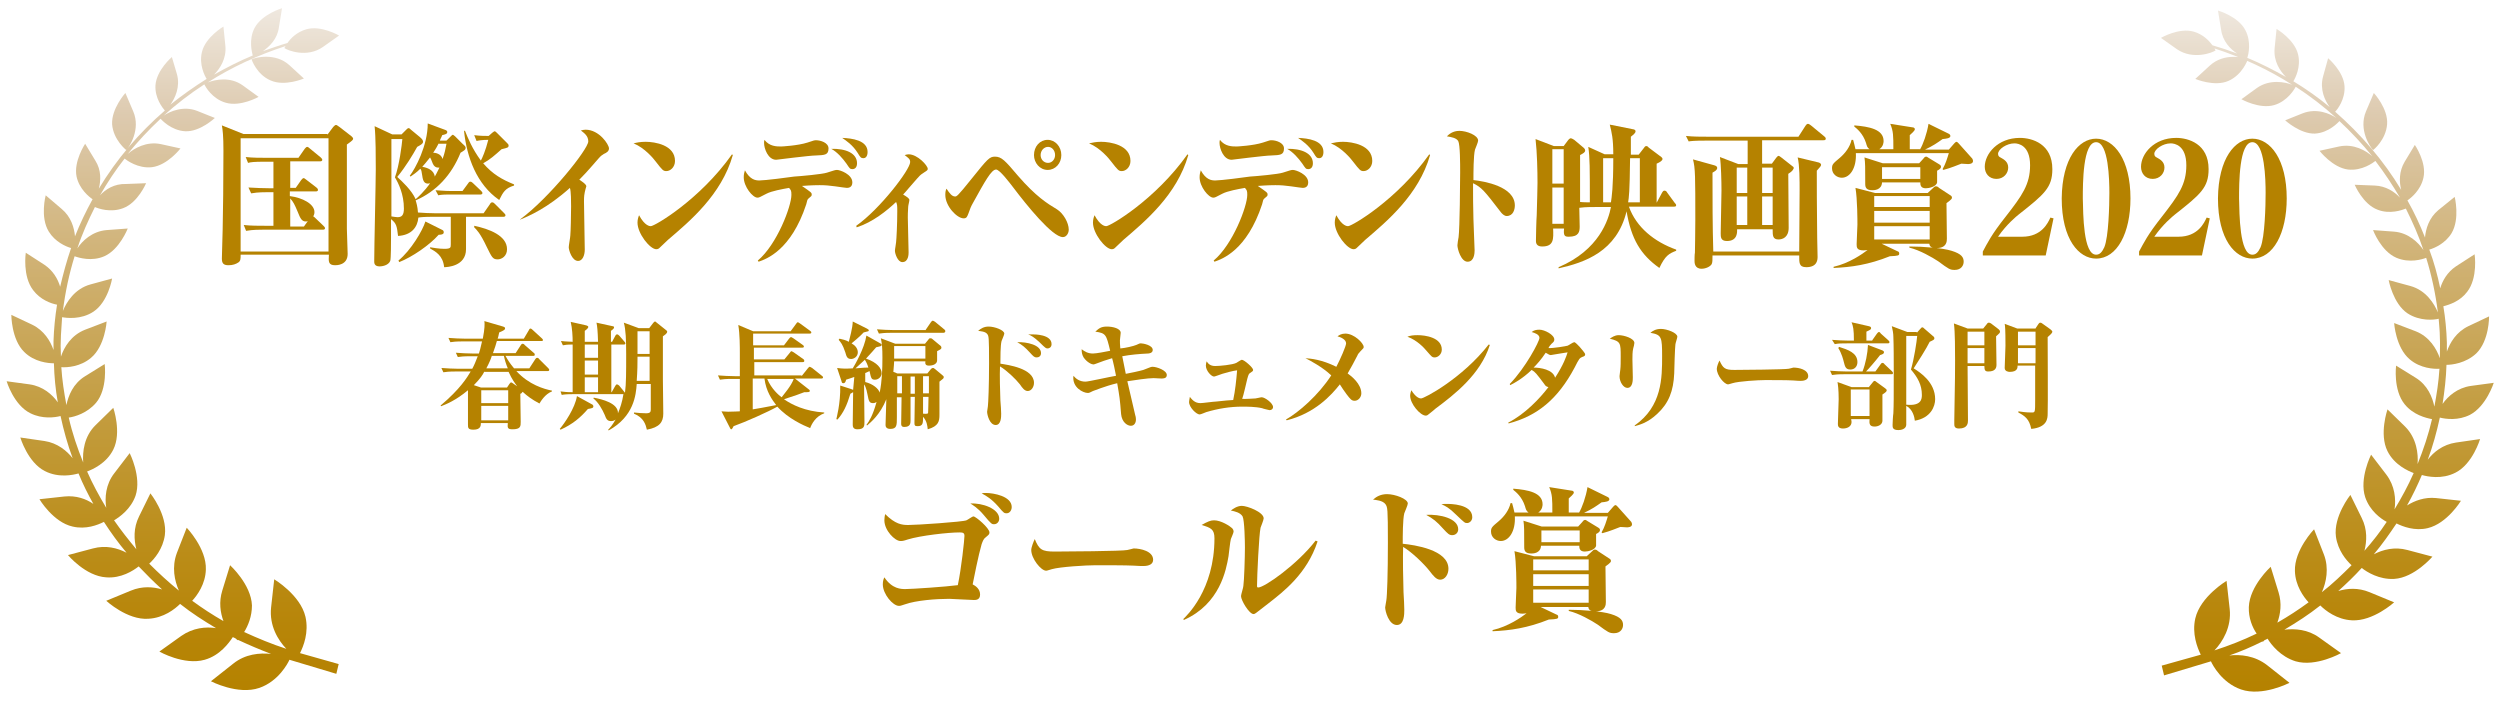 <?xml version="1.0" encoding="utf-8"?>
<!-- Generator: Adobe Illustrator 24.2.0, SVG Export Plug-In . SVG Version: 6.00 Build 0)  -->
<svg version="1.1" id="レイヤー_1" xmlns="http://www.w3.org/2000/svg" xmlns:xlink="http://www.w3.org/1999/xlink" x="0px"
	 y="0px" viewBox="0 0 640 180" style="enable-background:new 0 0 640 180;" xml:space="preserve">
<style type="text/css">
	.st0{fill:url(#SVGID_1_);}
	.st1{fill:url(#SVGID_2_);}
	.st2{fill:#B58200;}
</style>
<g>
	<linearGradient id="SVGID_1_" gradientUnits="userSpaceOnUse" x1="44.199" y1="2.276" x2="44.199" y2="177">
		<stop  offset="0" style="stop-color:#EFE8DF"/>
		<stop  offset="0.156" style="stop-color:#DDCAAF"/>
		<stop  offset="0.366" style="stop-color:#D0B275"/>
		<stop  offset="0.575" style="stop-color:#C49E43"/>
		<stop  offset="0.758" style="stop-color:#BC8F1E"/>
		<stop  offset="0.906" style="stop-color:#B78508"/>
		<stop  offset="1" style="stop-color:#B58200"/>
	</linearGradient>
	<path class="st0" d="M64.4,15.2c0,0,1.3,3.9,4.9,5.4c3.6,1.6,8.5-0.5,8.5-0.5s0,0-3.7-3.4C70.5,13.4,65.3,14.7,64.4,15.2z
		 M32.3,38.4c0.8-0.7,3.8-5.3,1.8-9.9c-2-4.7-2-4.7-2-4.7s-3.6,4-3.4,8C29,35.8,32.3,38.4,32.3,38.4z M76.8,167.2
		c0.9-1.8,2.3-5.3,1.4-9.3c-1.3-5.6-8-9.6-8-9.6s0,0-0.8,7.2c-0.5,4.7,1.8,8.4,3.9,10.6c-3.7-1.2-7.3-2.7-10.8-4.3c1-1.6,2-4,2-6.8
		c-0.2-5.4-5.6-10.3-5.6-10.3s0,0-2,6.5c-0.9,2.9-0.5,5.6,0.3,7.8c-2.8-1.6-5.4-3.3-8-5.2c1.3-1.4,3.4-4.3,3.5-8
		c0.2-5.4-4.9-10.7-4.9-10.7s0,0-2.5,6.4c-1.4,3.7-0.6,7.2,0.5,9.7c-2.7-2.2-5.2-4.5-7.6-6.9c1.4-1.3,3.5-3.8,4-7.3
		c0.7-5.2-3.7-10.7-3.7-10.7s0,0-2.9,5.9c-1.5,3-1.3,6-0.7,8.4c-2-2.4-3.9-4.8-5.7-7.4c1.5-0.9,4.3-2.9,5.5-6.3
		c1.6-4.8-1.5-10.9-1.5-10.9s0,0-3.9,5.1c-2.3,2.9-2.5,6.4-2.1,8.9c-1.8-3-3.5-6.1-4.9-9.3c1.3-0.5,4.9-2,6.7-5.6
		c2.2-4.4,0-10.7,0-10.7s0,0-4.5,4.4c-3,2.9-3.4,6.9-3.2,9.6c-1.5-3.7-2.8-7.5-3.7-11.5c1.5-0.2,4.7-1.1,7-3.8
		c3-3.6,2.2-9.9,2.2-9.9s0,0-5,3.1c-3.1,1.9-4.3,5-4.8,7.4c-0.6-3.2-1.1-6.4-1.3-9.7c1.5,0.1,4.9-0.1,7.6-2.4c3.6-3,4-9.3,4-9.3
		s0,0-5.5,2.1c-3.6,1.4-5.4,4.5-6.2,6.9c-0.1-1.8-0.1-3.7,0-5.5c0.1-1.6,0.2-3.1,0.3-4.6c1.1,0.2,4.8,0.7,8-1.4
		c3.8-2.5,4.8-8.5,4.8-8.5s0,0-5.5,1.5c-4.1,1.1-6.2,4.6-7.1,6.8c0.6-4.8,1.6-9.5,3-14c1.1,0.4,4.4,1.4,7.6,0c3.9-1.7,6-7.1,6-7.1
		s0,0-5.4,0.4c-3.7,0.3-6.3,2.8-7.5,4.7c1.2-3.7,2.8-7.2,4.5-10.6c0.9,0.4,4,1.5,7.2,0.3c3.8-1.4,5.9-6.4,5.9-6.4s0,0-5.1,0.2
		C29.2,47,27,48.5,25.6,50c1.9-3.3,4-6.5,6.3-9.4c0.5,0.4,3.4,2.6,7,2.2c4-0.5,7.3-4.8,7.3-4.8s0,0-5-1.1c-3.7-0.8-6.9,1.1-8.5,2.5
		c2.6-3.2,5.4-6.2,8.4-9c0.3,0.3,2.7,3,6.3,3.2c3.8,0.2,7.6-3.4,7.6-3.4s0,0-4.5-1.8c-3.5-1.4-7,0.1-8.6,1.2c3.2-2.9,6.7-5.6,10.4-8
		c0.3,0.6,2,3.7,5.5,4.7c3.8,1.1,8.4-1.5,8.4-1.5s0,0-4-2.9c-3.3-2.4-7.2-1.5-9-0.8c6.1-3.9,12.8-7,19.9-9.3
		c-0.2,0.3-0.3,0.5-0.3,0.5c0.8,0.6,5.8,2.6,9.9-0.3c4.1-2.9,4.1-2.9,4.1-2.9s-4.6-2.7-8.4-1.6c-2.4,0.7-4,2.3-4.8,3.5
		c-2.1,0.6-4.3,1.4-6.3,2.1c1.7-1.2,3.7-3.1,4.1-6.1c0.8-4.9,0.8-4.9,0.8-4.9s-5.1,1.5-7,5c-1.6,3-0.7,6.3-0.5,7.1
		c-3.4,1.4-6.7,3.1-9.9,4.9c1.5-1.5,3.2-4.1,2.9-7.3c-0.5-5-0.5-5-0.5-5s-4.6,2.7-5.5,6.5c-0.8,3.2,0.7,6.1,1.2,6.9
		c-3.2,2-6.3,4.2-9.3,6.6c1.2-1.6,2.6-4.6,1.7-7.8C44,14.6,44,14.6,44,14.6s-3.9,3.3-4.2,7.2c-0.2,3.3,1.8,5.8,2.4,6.5
		c-6.6,5.7-12.4,12.5-16.9,20c0.5-2,0.7-4.7-0.9-7.2c-2.6-4.3-2.6-4.3-2.6-4.3s-3,4.5-2.2,8.4c0.7,3.2,3.2,5.2,4.1,5.8
		c-1.7,3.1-3.2,6.2-4.5,9.5c-0.2-2.2-1-5-3.4-7C11.7,50,11.7,50,11.7,50s-1.5,5.6,0.8,9.3c1.6,2.6,4.3,3.8,5.7,4.2
		c-1.1,3.2-2,6.5-2.8,9.9c-0.6-2-1.8-4.1-4-5.6c-4.8-3.1-4.8-3.1-4.8-3.1s-0.9,6,1.9,9.6c1.8,2.4,4.5,3.4,6.1,3.7
		c-0.5,3.1-0.8,6.2-0.9,9.3c0,0.8,0,1.5,0,2.3c-0.8-2.3-2.4-5-5.5-6.5c-5.3-2.5-5.3-2.5-5.3-2.5s0,6.3,3.3,9.5
		c2.6,2.6,6.2,2.9,7.6,2.9c0.1,3.4,0.4,6.7,1,10c-1.4-2-3.8-4.1-7.2-4.6c-5.9-0.8-5.9-0.8-5.9-0.8s1.8,6.1,6.1,8.2
		c3,1.5,6.2,1.1,7.7,0.7c0.8,3.7,1.8,7.3,3.1,10.8c-1.5-1.9-3.9-3.9-7.2-4.4c-6.2-0.9-6.2-0.9-6.2-0.9s1.9,6.4,6.3,8.6
		c3.5,1.8,7.2,1,8.6,0.6c1.1,2.7,2.4,5.3,3.8,7.8c-1.9-1.3-4.4-2.2-7.4-1.9c-6.4,0.7-6.4,0.7-6.4,0.7s3.5,5.9,8.5,7
		c3.4,0.8,6.4-0.4,8-1.2c1.8,2.8,3.7,5.4,5.8,7.9c-2.3-1.2-5.3-2-8.6-1.1c-6.4,1.7-6.4,1.7-6.4,1.7s4.5,5.4,9.8,5.7
		c3.8,0.3,6.9-1.7,8.3-2.8c1.9,2,3.9,4,6,5.9c-2.3-0.7-5.1-0.9-8,0.3c-6.3,2.6-6.3,2.6-6.3,2.6s5.4,5,10.8,4.6
		c3.9-0.2,6.8-2.5,8.1-3.8c2.9,2.3,6,4.3,9.2,6.2c-2.6-0.4-5.9-0.1-8.9,2c-5.6,4-5.6,4-5.6,4s6.3,3.6,11.6,2.1
		c3.9-1.1,6.2-4.3,7.2-5.8c0.3,0.1,0.6,0.3,0.8,0.4c0.2,0.2,0.3,0.3,0.4,0.4c0,0,0,0,0.1-0.1c2.8,1.3,5.6,2.5,8.5,3.6
		c-2.9-0.3-6.6,0-9.7,2.5c-5.7,4.5-5.7,4.5-5.7,4.5s6.9,3.6,12.4,1.7c4.9-1.7,7.3-6.3,7.7-7.2c3.4,1,12,3.6,12,3.6l0.6-2.5"/>
	<linearGradient id="SVGID_2_" gradientUnits="userSpaceOnUse" x1="595.638" y1="2.276" x2="595.638" y2="177">
		<stop  offset="0" style="stop-color:#EFE8DF"/>
		<stop  offset="0.156" style="stop-color:#DDCAAF"/>
		<stop  offset="0.366" style="stop-color:#D0B275"/>
		<stop  offset="0.575" style="stop-color:#C49E43"/>
		<stop  offset="0.758" style="stop-color:#BC8F1E"/>
		<stop  offset="0.906" style="stop-color:#B78508"/>
		<stop  offset="1" style="stop-color:#B58200"/>
	</linearGradient>
	<path class="st1" d="M565.7,16.8c-3.7,3.4-3.7,3.4-3.7,3.4s4.9,2.1,8.5,0.5c3.6-1.6,4.9-5.4,4.9-5.4
		C574.6,14.7,569.4,13.4,565.7,16.8z M611.1,31.8c0.3-4-3.4-8-3.4-8s0,0-2,4.7c-2,4.7,1.1,9.2,1.8,9.9
		C607.6,38.4,610.8,35.8,611.1,31.8z M553.4,170.4l0.6,2.5c0,0,8.6-2.6,12-3.6c0.4,0.9,2.8,5.5,7.7,7.2c5.5,1.9,12.4-1.7,12.4-1.7
		s0,0-5.7-4.5c-3.2-2.5-6.9-2.8-9.7-2.5c2.9-1,5.7-2.2,8.5-3.6c0.1,0.1,0.1,0.1,0.1,0.1c0.1-0.1,0.2-0.2,0.4-0.4
		c0.3-0.1,0.6-0.3,0.8-0.4c0.9,1.5,3.3,4.6,7.2,5.8c5.2,1.5,11.6-2.1,11.6-2.1s0,0-5.6-4c-2.9-2.1-6.2-2.3-8.9-2
		c3.2-1.9,6.3-3.9,9.2-6.2c1.3,1.3,4.2,3.6,8.1,3.8c5.4,0.3,10.8-4.6,10.8-4.6s0,0-6.3-2.6c-2.9-1.2-5.7-1-8-0.3
		c2.1-1.9,4.1-3.8,6-5.9c1.4,1.1,4.5,3,8.3,2.8c5.2-0.3,9.8-5.7,9.8-5.7s0,0-6.4-1.7c-3.3-0.9-6.3-0.1-8.6,1.1
		c2.1-2.5,4-5.2,5.8-7.9c1.6,0.8,4.7,2,8,1.2c5-1.2,8.5-7,8.5-7s0,0-6.4-0.7c-2.9-0.3-5.5,0.7-7.4,1.9c1.4-2.5,2.7-5.2,3.8-7.8
		c1.4,0.4,5.1,1.2,8.6-0.6c4.4-2.2,6.3-8.6,6.3-8.6s0,0-6.2,0.9c-3.3,0.5-5.7,2.4-7.2,4.4c1.3-3.5,2.3-7.1,3.1-10.8
		c1.6,0.4,4.7,0.8,7.7-0.7c4.2-2.2,6.1-8.2,6.1-8.2s0,0-5.9,0.8c-3.4,0.5-5.8,2.6-7.2,4.6c0.5-3.3,0.9-6.6,1-10
		c1.4,0,4.9-0.4,7.6-2.9c3.4-3.3,3.3-9.5,3.3-9.5s0,0-5.3,2.5c-3.1,1.5-4.7,4.2-5.5,6.5c0-0.8,0-1.5,0-2.3c-0.1-3.2-0.4-6.3-0.9-9.3
		c1.6-0.4,4.3-1.3,6.1-3.7c2.8-3.6,1.9-9.6,1.9-9.6s0,0-4.8,3.1c-2.2,1.5-3.4,3.6-4,5.6c-0.7-3.4-1.6-6.7-2.8-9.9
		c1.4-0.4,4.1-1.6,5.7-4.2c2.2-3.7,0.8-9.3,0.8-9.3s0,0-4.2,3.4c-2.4,2-3.2,4.8-3.4,7c-1.3-3.3-2.8-6.5-4.5-9.5
		c0.9-0.6,3.4-2.6,4.1-5.8c0.9-3.9-2.2-8.4-2.2-8.4s0,0-2.6,4.3c-1.5,2.5-1.4,5.2-0.9,7.2c-4.5-7.5-10.3-14.2-16.9-20
		c0.6-0.6,2.6-3.2,2.4-6.5c-0.2-3.8-4.2-7.2-4.2-7.2s0,0-1.3,4.7c-0.9,3.3,0.5,6.2,1.7,7.8c-2.9-2.4-6-4.6-9.3-6.6
		c0.5-0.8,2-3.7,1.2-6.9c-0.9-3.8-5.5-6.5-5.5-6.5s0,0-0.5,5c-0.3,3.3,1.4,5.8,2.9,7.3c-3.2-1.8-6.5-3.5-9.9-4.9
		c0.3-0.8,1.1-4.1-0.5-7.1c-1.8-3.5-7-5-7-5s0,0,0.8,4.9c0.4,3,2.4,5,4.1,6.1c-2.1-0.8-4.2-1.5-6.3-2.1c-0.9-1.2-2.4-2.8-4.8-3.5
		c-3.8-1.1-8.4,1.6-8.4,1.6s0,0,4.1,2.9c4.1,2.8,9.1,0.9,9.9,0.3c0,0-0.1-0.2-0.3-0.5c7.1,2.3,13.8,5.4,19.9,9.3
		c-1.8-0.7-5.7-1.5-9,0.8c-4,2.9-4,2.9-4,2.9s4.6,2.6,8.4,1.5c3.4-1,5.2-4.1,5.5-4.7c3.7,2.4,7.2,5.1,10.4,8c-1.6-1.1-5-2.6-8.6-1.2
		c-4.5,1.8-4.5,1.8-4.5,1.8s3.8,3.5,7.6,3.4c3.6-0.2,6-2.9,6.3-3.2c3,2.8,5.8,5.8,8.4,9c-1.6-1.4-4.7-3.3-8.5-2.5
		c-5,1.1-5,1.1-5,1.1s3.3,4.3,7.3,4.8c3.6,0.4,6.5-1.8,7-2.2c2.3,3,4.4,6.2,6.3,9.4c-1.4-1.5-3.6-3-6.5-3.1
		c-5.1-0.2-5.1-0.2-5.1-0.2s2.1,5,5.9,6.4c3.1,1.2,6.2,0.1,7.2-0.3c1.7,3.4,3.3,7,4.5,10.6c-1.3-1.9-3.8-4.4-7.5-4.7
		c-5.4-0.4-5.4-0.4-5.4-0.4s2,5.4,6,7.1c3.3,1.4,6.6,0.4,7.6,0c1.4,4.5,2.4,9.2,3,14c-0.9-2.2-3-5.7-7.1-6.8
		c-5.5-1.5-5.5-1.5-5.5-1.5s1.1,6,4.8,8.5c3.2,2.1,6.9,1.7,8,1.4c0.1,1.5,0.3,3.1,0.3,4.6c0.1,1.9,0,3.7,0,5.5
		c-0.8-2.3-2.6-5.5-6.2-6.9c-5.5-2.1-5.5-2.1-5.5-2.1s0.4,6.3,4,9.3c2.7,2.3,6.2,2.5,7.6,2.4c-0.2,3.3-0.7,6.5-1.3,9.7
		c-0.5-2.4-1.7-5.5-4.8-7.4c-5-3.1-5-3.1-5-3.1s-0.8,6.2,2.2,9.9c2.2,2.7,5.4,3.5,7,3.8c-0.9,3.9-2.2,7.8-3.7,11.5
		c0.2-2.6-0.2-6.6-3.2-9.6c-4.5-4.4-4.5-4.4-4.5-4.4s-2.2,6.3,0,10.7c1.8,3.6,5.4,5.1,6.7,5.6c-1.4,3.2-3.1,6.3-4.9,9.3
		c0.4-2.6,0.1-6-2.1-8.9c-3.9-5.1-3.9-5.1-3.9-5.1s-3.1,6.1-1.5,10.9c1.2,3.5,4,5.5,5.5,6.3c-1.7,2.6-3.6,5-5.7,7.4
		c0.6-2.4,0.8-5.4-0.7-8.4c-2.9-5.9-2.9-5.9-2.9-5.9s-4.4,5.5-3.7,10.7c0.5,3.5,2.6,6,4,7.3c-2.4,2.4-4.9,4.8-7.6,6.9
		c1.1-2.5,1.9-6.1,0.5-9.7c-2.5-6.4-2.5-6.4-2.5-6.4s-5.1,5.3-4.9,10.7c0.1,3.7,2.2,6.6,3.5,8c-2.6,1.9-5.2,3.6-8,5.2
		c0.8-2.2,1.2-4.9,0.3-7.8c-2-6.5-2-6.5-2-6.5s-5.4,4.9-5.6,10.3c-0.1,2.8,0.9,5.2,2,6.8c-3.5,1.7-7.1,3.1-10.8,4.3
		c2.1-2.2,4.4-6,3.9-10.6c-0.8-7.2-0.8-7.2-0.8-7.2s-6.7,4-8,9.6c-0.9,3.9,0.5,7.5,1.4,9.3"/>
</g>
<g>
	<g>
		<path class="st2" d="M83.8,34.5l1.5-2c0.4-0.4,0.5-0.5,0.7-0.5c0.2,0,0.2,0,0.9,0.5l3.1,2.4c0.2,0.2,0.4,0.4,0.4,0.6
			c0,0.3-0.2,0.5-1.6,1.5c0,17.6,0,18.4,0,21.6c0,1,0.2,5.5,0.2,6.4c0,2.9-2.8,2.9-3.2,2.9c-1.8,0-1.7-1-1.6-2.7H61.6
			c0,1.1,0,1.6-0.6,2c-0.6,0.4-1.4,0.7-2.5,0.7c-1.3,0-1.7-0.5-1.7-1.7c0-1.2,0.2-6.3,0.2-7.4c0.1-5.9,0.2-11.2,0.2-20.2
			c0-3.9-0.2-5.4-0.4-6.5l5.5,2.2H83.8z M61.6,35.4v29h22.5v-29H61.6z M70,58v-8.8h-1.4c-2.8,0-3.6,0.2-4.3,0.3L63.6,48
			c1.8,0.1,3.8,0.2,5.7,0.2H70v-6.8h-2.2c-2.8,0-3.6,0.1-4.3,0.3l-0.6-1.5c1.8,0.2,3.8,0.2,5.7,0.2h7.8l1.6-2.3
			c0.1-0.1,0.4-0.5,0.6-0.5c0.2,0,0.4,0.1,0.7,0.4l2.8,2.3c0.2,0.2,0.4,0.4,0.4,0.6c0,0.4-0.4,0.4-0.6,0.4h-7.6v6.8h1.4l1.4-2
			c0.2-0.2,0.4-0.5,0.6-0.5c0.2,0,0.3,0.1,0.7,0.4l2.6,2c0.1,0.1,0.4,0.3,0.4,0.6c0,0.4-0.4,0.4-0.6,0.4h-6.6v1.2
			c3.2,0.4,6.3,2,6.3,4.1c0,0.6-0.2,0.8-0.3,1.1c0.2,0.1,0.3,0.2,0.4,0.3l2.2,2.1c0.2,0.2,0.4,0.4,0.4,0.6c0,0.4-0.4,0.4-0.6,0.4
			H67.3c-2.8,0-3.6,0.2-4.3,0.3l-0.6-1.5c1.8,0.2,3.8,0.2,5.7,0.2H70z M77.8,58l1-1.4c-0.2,0.1-0.4,0.1-0.5,0.1
			c-1,0-1.4-0.7-2.1-2.5c-0.8-1.9-1.1-2.5-1.9-3.4V58H77.8z"/>
		<path class="st2" d="M107.5,35.1c0.7,0.6,0.8,0.9,0.8,1.2c0,0.5-0.6,0.8-1.5,1.3c-1.1,2-2.9,5-5.1,7.7c1.2,1.1,3.7,3.4,4.7,5.7
			c2.2-1.9,3.6-3.9,3.7-4.1c-0.1,0-0.3,0.1-0.5,0.1c-0.8,0-1.3-0.4-1.5-2c-0.2-1.3-0.2-1.4-0.5-1.8c-1,1-1.8,1.5-2.5,2l-0.2-0.2
			c1.4-1.8,4.6-7.7,4.6-13.4l4.6,1.7c0.2,0.1,0.4,0.2,0.4,0.5c0,0.5-0.5,0.6-1.3,0.8c-0.2,0.6-0.4,0.8-0.6,1.4h1.7l1.1-1.1
			c0.3-0.3,0.4-0.4,0.5-0.4c0.2,0,0.4,0.3,0.6,0.4l1.9,1.9c0.8,0.7,0.8,0.8,0.8,1.1c0,0.4-0.3,0.6-1.3,1.2
			c-2.3,5.7-6.2,9.9-11.5,12.2c0.2,0.6,0.5,1.6,0.6,3.1c1.4,0.1,3.1,0.2,4.6,0.2h12.2l1.6-2.3c0.2-0.4,0.4-0.5,0.6-0.5
			c0.3,0,0.5,0.2,0.7,0.4l2.3,2.3c0.2,0.2,0.4,0.4,0.4,0.6c0,0.4-0.4,0.4-0.6,0.4h-9.5c0,1.2,0,7,0,8.3c0,4.4-4.9,4.6-5.6,4.6
			c-0.3-3-2.2-4-3.6-4.8v-0.3c0.6,0.1,2.3,0.4,3.6,0.4c1.7,0,1.7-0.3,1.7-1.2v-7H111c-2.5,0-3.3,0.1-3.9,0.2
			c-0.2,2.4-1.7,4.5-5.2,4.7c-0.3-2.5-0.4-3.2-1.8-4.3v4.8c0,0.9,0,5.4-0.2,5.9c-0.5,1.2-2.2,1.4-2.7,1.4c-1.4,0-1.4-0.9-1.4-1.3
			c0-3.7,0.4-20.2,0.4-23.6c0-2.9,0-8.2-0.3-11l4.5,2.1h2.4l1.2-1.2c0.2-0.2,0.4-0.4,0.6-0.4c0.2,0,0.4,0.2,0.6,0.4L107.5,35.1z
			 M100.2,35.5v19.9c0.5,0.1,1.4,0.2,1.6,0.2c1.1,0,1.6-0.6,1.6-2.2c0-3.7-1.4-6.5-2.3-8c1.1-2.9,1.8-8.5,1.9-9.8H100.2z M102,66.7
			c3.2-2.6,6.2-7.7,6.9-10l4.4,2.2c0.2,0.1,0.3,0.3,0.3,0.6c0,0.6-1,0.6-1.3,0.6c-2.4,2.7-6.8,5.7-10.1,7L102,66.7z M111.3,45.2
			c0,0,0.6-1,1.2-2.3c-0.1,0-0.2,0-0.4,0c-0.5,0-1-0.3-1.3-1c-0.4-1.1-0.5-1.2-0.7-1.6c-1,1.3-1.5,1.8-2,2.4
			C109.3,42.9,111.1,43.5,111.3,45.2z M112.2,36.9c-0.6,1.2-1,1.7-1.3,2.2c0.5,0,2,0.2,2.4,1.6c0.6-1.7,0.7-2.4,1-3.9H112.2z
			 M118.4,48.9l1.4-1.9c0.3-0.5,0.5-0.5,0.6-0.5c0.3,0,0.6,0.3,0.7,0.4l2,1.9c0.2,0.2,0.4,0.4,0.4,0.6c0,0.4-0.4,0.4-0.6,0.4h-8.1
			c-1.5,0-2.2,0.1-2.6,0.2l-0.7-1.3c0.5,0,2.2,0.2,4,0.2H118.4z M121.4,34.6c1.5,0.2,2.9,0.2,3.7,0.2l0.9-0.8
			c0.3-0.2,0.5-0.4,0.6-0.4c0.2,0,0.4,0.2,0.6,0.4l2.6,2.6c0.2,0.2,0.4,0.4,0.4,0.6c0,0.6-0.2,0.6-1.8,1c-1.8,1.6-2.9,2.6-4.7,3.6
			c2.4,2.8,4.9,4.2,7.9,5.4v0.3c-2.3,0.7-2.8,1.7-3.8,3.7c-5.8-4-8.3-11-9-17.6l0.2-0.2c0.8,2,1.9,4.7,4.1,7.7
			c0.3-0.5,1.2-2.5,1.9-5.3c-1.6,0-2.7,0.2-3,0.3L121.4,34.6z M121.4,57.8c3.8,0.8,8.4,2.5,8.4,6c0,1.8-1.4,2.6-2.4,2.6
			c-1.3,0-1.5-0.6-2.8-3.2c-1.7-3.6-2.6-4.4-3.2-5L121.4,57.8z"/>
		<path class="st2" d="M133.1,56.2c7.4-5.4,17.5-18,17.5-20c0-1.4-1-2.1-1.9-2.8c0.4-0.1,0.8-0.2,1.2-0.2c3.5,0,6,3.8,6,4.8
			c0,0.7-0.6,1.1-1.3,1.4c-0.5,0.3-0.8,0.5-1.4,1.2c-3.2,3.7-4,4.5-4.9,5.4c0.9,0.6,1.8,1.2,1.8,1.7c0,0-0.4,1.3-0.4,1.5
			c-0.1,0.4-0.2,1.1-0.2,2.3c0,2,0.2,10.6,0.2,12.4c0,1.5-0.6,2.9-1.7,2.9c-1.6,0-2.4-2.8-2.4-3.5c0-0.5,0.4-2.6,0.4-3
			c0.1-0.9,0.2-5.4,0.2-7.5c0-1.1,0-3.8-0.3-4.7c-5.8,5.2-10.5,7.2-12.7,8.1L133.1,56.2z"/>
		<path class="st2" d="M165.3,36.3c2.3,0,7.5,0.8,7.5,4.9c0,1.6-1.2,2.6-2.2,2.6c-0.8,0-1-0.2-2.7-2.4c-0.6-0.8-2.8-3.5-5.7-4.7
			C163,36.5,163.9,36.3,165.3,36.3z M187.6,39.7c-2.9,10.2-11.1,17-16.6,21.7c-0.4,0.4-1.5,1.4-2,1.9c-0.3,0.3-0.5,0.5-1,0.5
			c-1.6,0-4.8-4-4.8-6.8c0-0.8,0.2-1.4,0.4-1.9c1.5,2.8,2.8,2.8,3,2.8c1,0,12.6-6.8,20.8-18.4L187.6,39.7z"/>
		<path class="st2" d="M194,66.7c4.9-4.1,8.6-13.9,8.6-16.8c0-1.1-0.1-1.2-0.6-1.8c-1.7,0.3-4.5,0.8-5.8,1.5c-1.7,0.9-1.9,1-2.3,1
			c-1.2,0-3.5-2.8-3.5-5.2c0-0.7,0.1-1.2,0.3-1.8c1.3,2.4,2.7,2.6,3.7,2.6c1.4,0,7.6-0.8,8.9-1c1.7-0.1,7.2-0.6,8.4-1
			c1.9-0.6,2.1-0.7,2.6-0.7c0.7,0,3.9,1.1,3.9,3.2c0,1.3-1,1.4-1.4,1.4c-0.2,0-1.6-0.2-3-0.4c-1.4-0.2-2.6-0.3-4-0.3
			c-0.4,0-2,0-4.5,0.2c2.3,1.6,2.5,1.7,2.5,2.2c0,0.4-0.1,0.4-0.8,1c-0.3,0.2-0.4,0.6-0.6,1.5c-3.9,11.8-10.2,14-12.2,14.7L194,66.7
			z M200,37.5c0.1,0,4.2-0.2,6.7-1c1.7-0.6,1.9-0.6,2.2-0.6c1.1,0,3.2,0.6,3.2,2.1c0,1.7-1,1.7-3.2,1.8c-1.6,0-10.1,1.1-10.2,1.1
			c-2.1,0-3.1-2.9-3.1-4.3c0-0.3,0-0.4,0.1-0.8C197,37.5,198.8,37.5,200,37.5z M219.4,41.8c0,1-0.5,1.5-1.2,1.5
			c-0.6,0-0.7-0.2-1.5-1.4c-1-1.4-2.4-3-3.9-3.8C216.5,38,219.4,39.2,219.4,41.8z M222.1,38.9c0,0.2,0,1.6-1.1,1.6
			c-0.6,0-0.8-0.3-1.4-1.3c-1.3-2.1-3-3.2-4-3.9C218.1,35.4,222.1,35.9,222.1,38.9z"/>
		<path class="st2" d="M219.2,57.8c6.1-4.3,13.8-14.4,13.8-16.3c0-0.8-0.4-1-1.4-1.8c0.4-0.1,0.6-0.2,1-0.2c2.3,0,4.9,2.9,4.9,3.7
			c0,0.4-0.1,0.4-1.3,1.2c-0.5,0.3-0.9,0.7-1.5,1.4c-1.2,1.3-2.8,3.3-3.5,4c1,0.6,1.6,1,1.6,1.4c0,0.3-0.3,1.4-0.3,1.7
			c-0.1,1.2-0.1,2.4-0.1,2.8c0,1.4,0.2,7.6,0.2,8.9c0,0.4,0,2.5-1.6,2.5c-1.2,0-1.9-2.2-1.9-2.9c0-0.4,0.3-1.9,0.3-2.2
			c0.1-0.8,0.3-4.6,0.3-7.9c0-1.4,0-1.7-0.3-2.4c-2.3,2.2-6,5.2-10.1,6.5L219.2,57.8z"/>
		<path class="st2" d="M244.5,50.3c0.4,0,0.6,0,4.2-4.5c4.1-5.1,4.6-5.7,6-5.7c1.7,0,2.6,1,5.9,4.9c4.6,5.3,7.5,7.1,10,8.6
			c1.6,1,3,3.4,3,5.2c0,0.9-0.6,1.9-1.5,1.9c-2.7,0-9.3-8.2-12.7-12.7c-1-1.3-3.5-4.6-4.4-4.6c-1.2,0-2.8,2.9-6,8.7
			c-0.4,0.7-0.7,1.4-1.1,2.6c-0.3,0.7-0.4,1.2-1.2,1.2c-1.7,0-4.7-3.1-4.7-6c0-0.8,0.1-1.2,0.3-1.6
			C243.1,49.5,243.7,50.3,244.5,50.3z M271.7,39.7c0,2.1-1.5,3.8-3.5,3.8s-3.5-1.8-3.5-3.8c0-2.2,1.5-3.9,3.5-3.9
			C270.1,35.8,271.7,37.5,271.7,39.7z M266.4,39.7c0,1.1,0.8,2,1.9,2c1,0,1.8-0.9,1.8-2c0-1.2-0.8-2.1-1.8-2.1
			S266.4,38.5,266.4,39.7z"/>
		<path class="st2" d="M281.9,36.3c2.3,0,7.5,0.8,7.5,4.9c0,1.6-1.2,2.6-2.2,2.6c-0.8,0-1-0.2-2.7-2.4c-0.6-0.8-2.8-3.5-5.7-4.7
			C279.7,36.5,280.6,36.3,281.9,36.3z M304.2,39.7c-2.9,10.2-11.1,17-16.6,21.7c-0.4,0.4-1.5,1.4-2,1.9c-0.3,0.3-0.5,0.5-1,0.5
			c-1.6,0-4.8-4-4.8-6.8c0-0.8,0.2-1.4,0.4-1.9c1.5,2.8,2.8,2.8,3,2.8c1,0,12.6-6.8,20.8-18.4L304.2,39.7z"/>
		<path class="st2" d="M310.7,66.7c4.9-4.1,8.6-13.9,8.6-16.8c0-1.1-0.1-1.2-0.6-1.8c-1.7,0.3-4.5,0.8-5.8,1.5c-1.7,0.9-1.9,1-2.3,1
			c-1.2,0-3.5-2.8-3.5-5.2c0-0.7,0.1-1.2,0.3-1.8c1.3,2.4,2.7,2.6,3.7,2.6c1.4,0,7.6-0.8,8.9-1c1.7-0.1,7.2-0.6,8.4-1
			c1.9-0.6,2.1-0.7,2.6-0.7c0.7,0,3.9,1.1,3.9,3.2c0,1.3-1,1.4-1.4,1.4c-0.2,0-1.6-0.2-3-0.4c-1.4-0.2-2.6-0.3-4-0.3
			c-0.4,0-2,0-4.5,0.2c2.3,1.6,2.5,1.7,2.5,2.2c0,0.4-0.1,0.4-0.8,1c-0.3,0.2-0.4,0.6-0.6,1.5c-3.9,11.8-10.2,14-12.2,14.7
			L310.7,66.7z M316.6,37.5c0.1,0,4.2-0.2,6.7-1c1.7-0.6,1.9-0.6,2.2-0.6c1.1,0,3.2,0.6,3.2,2.1c0,1.7-1,1.7-3.2,1.8
			c-1.6,0-10.1,1.1-10.2,1.1c-2.1,0-3.1-2.9-3.1-4.3c0-0.3,0-0.4,0.1-0.8C313.6,37.5,315.4,37.5,316.6,37.5z M336.1,41.8
			c0,1-0.5,1.5-1.2,1.5c-0.6,0-0.7-0.2-1.5-1.4c-1-1.4-2.4-3-3.9-3.8C333.1,38,336.1,39.2,336.1,41.8z M338.8,38.9
			c0,0.2,0,1.6-1.1,1.6c-0.6,0-0.8-0.3-1.4-1.3c-1.3-2.1-3-3.2-4-3.9C334.8,35.4,338.8,35.9,338.8,38.9z"/>
		<path class="st2" d="M343.8,36.3c2.3,0,7.5,0.8,7.5,4.9c0,1.6-1.2,2.6-2.2,2.6c-0.8,0-1-0.2-2.7-2.4c-0.6-0.8-2.8-3.5-5.7-4.7
			C341.6,36.5,342.5,36.3,343.8,36.3z M366.1,39.7c-2.9,10.2-11.1,17-16.6,21.7c-0.4,0.4-1.5,1.4-2,1.9c-0.3,0.3-0.5,0.5-1,0.5
			c-1.6,0-4.8-4-4.8-6.8c0-0.8,0.2-1.4,0.4-1.9c1.5,2.8,2.8,2.8,3,2.8c1,0,12.6-6.8,20.8-18.4L366.1,39.7z"/>
		<path class="st2" d="M387.8,52.6c0,1-0.4,2.7-2.1,2.7c-0.6,0-1.2-0.6-1.5-1c-4.3-5.6-4.9-6.3-7.1-7.4c0,3,0,6.2,0.1,9.2
			c0,1.3,0.3,6.9,0.3,8c0,0.7-0.1,2.9-1.8,2.9c-1.7,0-2.6-3.3-2.6-4.2c0-0.2,0.2-1.8,0.3-2.1c0.3-2.3,0.4-14.3,0.4-16.6
			c0-2.1,0-7.1-0.5-8c-0.5-0.8-1.7-1-2.9-1.2c0.5-0.5,1.5-1.4,3.2-1.4c1.8,0,4.8,1.1,4.8,2.5c0,0.4-0.7,2-0.8,2.3
			c-0.4,1.5-0.4,6-0.4,7.8C379.9,46.4,387.8,47.7,387.8,52.6z"/>
		<path class="st2" d="M410.8,39.5h2.2c0-4-0.4-5.6-0.9-7.6l6,1.2c0.1,0,0.6,0.1,0.6,0.5c0,0.5-0.6,0.9-1.2,1.4c0,0.2,0,4,0,4.6h2
			l1.4-1.8c0.2-0.3,0.3-0.4,0.6-0.4c0.2,0,0.2,0,0.6,0.4l3.2,2.4c0.2,0.2,0.3,0.3,0.3,0.5c0,0.4-0.6,0.8-1.5,1.2v10l1.4-2.6
			c0.1-0.2,0.3-0.5,0.6-0.5c0.4,0,0.6,0.3,0.7,0.5l1.9,2.6c0.4,0.4,0.4,0.6,0.4,0.6c0,0.4-0.3,0.4-0.6,0.4H417
			c1.9,5.3,6.5,9,12.1,11v0.3c-1.8,0.7-2.8,1.2-4.3,4.4c-4.8-3.4-7.2-7.4-8.4-14.5c-2.5,10.3-10.7,13.1-17.4,14.6l0-0.3
			c10.4-4.4,12.8-12.2,13.4-15.4h-4.1c-2.5,0-3.3,0.1-4,0.2c0,0.8,0.1,4.1,0.1,4.8c0,1.3-0.2,2.6-2.8,2.6c-1,0-1.4-0.2-1.2-2.1h-2.8
			c0.1,2.7,0.2,4.6-2.8,4.6c-1.1,0-1.6-0.5-1.6-1.4c0-1,0.1-5.6,0.2-6.6c0.1-4.3,0.2-6.4,0.2-8.3c0-3-0.1-7.7-0.5-11.2l4.7,1.8h2.5
			l1.2-1.6c0.2-0.2,0.4-0.4,0.6-0.4c0.3,0,0.7,0.3,0.9,0.4l2.5,2.1c0.2,0.2,0.3,0.4,0.3,0.6c0,0.5-0.4,0.7-1.3,1.2c0,5.8,0,6.4,0,12
			c0.8,0.1,2.2,0.1,2.5,0.1c0-8.7,0-11.5-0.4-14.2L410.8,39.5z M397.4,38.2V47h2.9v-8.8H397.4z M397.4,48v9.3h2.9V48H397.4z
			 M412.4,51.8c0.2-1.4,0.6-3.8,0.6-11.3h-2.6v11.3H412.4z M419.8,51.8V40.5h-2.5c-0.1,8.9-0.3,10-0.5,11.3H419.8z"/>
		<path class="st2" d="M451.1,36v5.9h2.5l1.1-1.5c0.2-0.2,0.4-0.5,0.6-0.5c0.2,0,0.4,0.2,0.7,0.4l2.8,2.2c0.2,0.1,0.4,0.3,0.4,0.5
			c0,0.2-0.2,0.4-0.3,0.6c-0.1,0.2-0.9,0.8-1.1,0.9c0,2,0.1,11.6,0.1,13.8c0,2.5-1.6,3-2.6,3c-1.5,0-1.5-1-1.5-2.6h-9.1
			c0,0.6,0.2,3-2.6,3c-1.6,0-1.6-1-1.6-2c0-1.6,0.2-9.2,0.2-10.9c0-2.2-0.1-6.7-0.4-8.6l4.7,1.8h2.4V36h-10.8
			c-2.8,0-3.6,0.1-4.3,0.2l-0.7-1.4c1.8,0.2,3.9,0.2,5.7,0.2h23.1l1.8-2.8c0.1-0.2,0.4-0.5,0.6-0.5c0.3,0,0.5,0.2,0.8,0.4l3.4,2.8
			c0.1,0.1,0.4,0.3,0.4,0.6c0,0.4-0.4,0.4-0.6,0.4H451.1z M460.6,64.3c0-2.5,0.1-13.4,0.1-15.6c0-2.4,0-6.5-0.5-8.4l5.4,1.3
			c0.3,0.1,0.6,0.3,0.6,0.6c0,0.3-0.3,0.6-1.1,1.5c0,1.1,0,11,0.1,17.1c0,0.8,0.1,4.2,0.1,4.9s0,2.7-2.9,2.7c-1.9,0-1.8-1.2-1.8-3
			h-22.2c0,1.2,0,1.7-0.2,2.2c-0.4,0.7-1.6,1.2-2.6,1.2c-1.8,0-1.8-1.6-1.8-2c0-0.2,0-1.8,0.1-2.1c0-1.6,0.1-4,0.1-8.3
			c0-11.2,0-13.4-0.6-15.6l5.4,1.5c0.3,0.1,0.8,0.2,0.8,0.7c0,0.5-0.5,0.8-1.2,1.2c0,6.8,0,13.7,0.2,20.2H460.6z M447.3,49.4v-6.5
			h-2.7v6.5H447.3z M447.3,57.6v-7.3h-2.7v7.3H447.3z M451.1,42.9v6.5h2.7v-6.5H451.1z M451.1,50.3v7.3h2.7v-7.3H451.1z"/>
		<path class="st2" d="M491.5,38.3c0.8-1.3,1.8-4.1,2.2-6.6l5.1,2.5c0.3,0.1,0.5,0.4,0.5,0.6c0,0.6-1,0.7-2,0.8
			c-1.4,1-2.4,1.7-4.5,2.7h6.1l1.4-1.6c0.2-0.2,0.4-0.4,0.5-0.4c0.3,0,0.5,0.3,0.7,0.5l3.4,3.8c0.1,0.2,0.2,0.4,0.2,0.6
			c0,0.8-1.1,0.8-1.3,0.8c-0.3,0-1.4-0.1-1.7-0.1c-3,1.2-3.9,1.4-4.6,1.6l-0.2-0.2c0.8-1.4,1.2-2.8,1.6-4.1h-23.8
			c0.2,3.8-1.5,6.3-3.6,6.3c-1.2,0-2.5-0.9-2.5-2.4c0-1,0.2-1.2,2-2.7c1.4-1.2,2.6-2.8,3-4.6h0.4c0.2,0.8,0.4,1.4,0.6,2.4h3.6
			c-0.6-0.4-0.7-0.9-0.9-1.6c-0.8-2.5-2.4-3.7-3-4.2v-0.3c3.8,0.3,7.5,1,7.5,4c0,0.2,0,1.4-1.1,2.1h3.6c0-3.5,0-4.6-0.8-6.5l5.7,0.9
			c0.2,0,0.6,0.1,0.6,0.5c0,0.4-1,1.2-1.3,1.5v3.6H491.5z M481.5,62.3l4.2,2c0.3,0.1,0.5,0.2,0.5,0.6c0,0.5-0.2,0.6-2.4,0.7
			c-5.5,2.2-9.9,2.8-14.4,3v-0.3c4-0.9,7.4-3.3,8.7-4.3c-0.2,0-0.5,0.1-1,0.1c-1.8,0-1.8-0.8-1.8-1.6c0-0.8,0.2-4.3,0.2-5
			c0-0.9,0-6.5-0.5-9.4l5,1.3h13.5l1.4-1.3c0.4-0.4,0.5-0.4,0.7-0.4c0.3,0,0.5,0.1,0.8,0.4l2.9,1.9c0.2,0.1,0.4,0.3,0.4,0.6
			c0,0.2,0,0.4-1.4,1.4c0,1.4,0.1,7.8,0.1,9.1c0,0.6,0,2.4-2.6,2.4c-1.7,0-1.8-0.6-1.9-1.1H481.5z M491.3,41.8l1.1-1.2
			c0.2-0.3,0.4-0.5,0.7-0.5c0.2,0,0.3,0.1,0.6,0.3l2.8,1.7c0.1,0.1,0.4,0.2,0.4,0.6c0,0.4-0.4,0.7-1,1c0,0.5,0,2.6,0,3
			c-0.2,1.1-2.1,1.5-2.9,1.5c-1.4,0-1.4-1-1.4-1.5h-9.8c-0.1,2-2.1,2-2.5,2c-1.6,0-1.8-0.8-1.8-1.6c0-4.3,0-5.5-0.2-6.8l4.7,1.5
			H491.3z M494,50.2h-14.2V53H494V50.2z M494,54h-14.2v3H494V54z M494,61.3v-3.4h-14.2v3.4H494z M481.8,42.8v3h9.8v-3H481.8z
			 M488.8,63.1c3.6,0,8.6,0.4,10.8,1.1c2.6,0.8,3.1,1.7,3.1,2.8c0,0.9-0.6,2.1-2.3,2.1c-1.2,0-1.5-0.2-4.2-2.2
			c-1.5-1-4.8-2.9-7.4-3.5V63.1z"/>
		<path class="st2" d="M523.7,65.4h-16.1v-1c1.2-2.2,2.1-4.2,5.9-9c4.2-5.4,6.2-8.2,6.2-13.1c0-5.1-3-5.6-4-5.6
			c-2,0-4.2,1.5-4.2,2.7c0,0.6,0.4,0.8,0.6,0.9c0.9,0.5,2,1.1,2,2.6c0,1.5-1.2,2.9-3,2.9c-1.9,0-3-1.4-3-3.1c0-3.3,3.3-7.4,9-7.4
			c3.1,0,8.3,1.5,8.3,8c0,4.7-2,6.4-8.6,11.6c-0.5,0.4-3.1,2.5-5.3,5.7h6.2c5,0,6.6-3.6,7.2-4.9l0.8,0.2L523.7,65.4z"/>
		<path class="st2" d="M536.6,35.5c4.6,0,8.8,5.3,8.8,15.3c0,8.8-3.4,15.4-8.8,15.4c-4.4,0-8.8-4.9-8.8-15.4
			C527.9,40.5,532.2,35.5,536.6,35.5z M536.6,65.2c0.9,0,1.5-0.6,2.1-1.9c1.1-2.6,1.3-10.7,1.3-13.9c0-3.3-0.2-13-3.4-13
			c-3.4,0-3.4,10.6-3.4,14.4C533.3,54.8,533.3,65.2,536.6,65.2z"/>
		<path class="st2" d="M563.7,65.4h-16.1v-1c1.2-2.2,2.1-4.2,5.9-9c4.2-5.4,6.2-8.2,6.2-13.1c0-5.1-3-5.6-4-5.6
			c-2,0-4.2,1.5-4.2,2.7c0,0.6,0.4,0.8,0.6,0.9c0.9,0.5,2,1.1,2,2.6c0,1.5-1.2,2.9-3,2.9c-1.9,0-3-1.4-3-3.1c0-3.3,3.3-7.4,9-7.4
			c3.1,0,8.3,1.5,8.3,8c0,4.7-2,6.4-8.6,11.6c-0.5,0.4-3.1,2.5-5.3,5.7h6.2c5,0,6.6-3.6,7.2-4.9l0.8,0.2L563.7,65.4z"/>
		<path class="st2" d="M576.6,35.5c4.6,0,8.8,5.3,8.8,15.3c0,8.8-3.4,15.4-8.8,15.4c-4.4,0-8.8-4.9-8.8-15.4
			C567.9,40.5,572.2,35.5,576.6,35.5z M576.6,65.2c0.9,0,1.5-0.6,2.1-1.9c1.1-2.6,1.3-10.7,1.3-13.9c0-3.3-0.2-13-3.4-13
			c-3.4,0-3.4,10.6-3.4,14.4C573.3,54.8,573.3,65.2,576.6,65.2z"/>
		<path class="st2" d="M132,90.4l1.3-2c0.1-0.1,0.2-0.4,0.5-0.4c0.2,0,0.5,0.2,0.5,0.3l2.3,2c0.2,0.1,0.3,0.3,0.3,0.5
			c0,0.3-0.2,0.3-0.5,0.3h-7c0.5,0.9,1.1,1.9,2.2,3.2h3.9l1.5-2.3c0.1-0.1,0.2-0.4,0.5-0.4c0.2,0,0.4,0.1,0.5,0.3l2.3,2.3
			c0.2,0.2,0.3,0.3,0.3,0.5c0,0.3-0.3,0.3-0.5,0.3h-7.9c3.2,3.5,7.1,4.6,9.1,5v0.2c-1.8,0.7-2.9,2.6-3.2,3.1c-1.9-1-3.1-1.9-4.3-3
			c-0.2,0.3-0.4,0.5-0.6,0.5c0,1,0.1,6.1,0.1,7.2c0,1.1,0,1.9-2.1,1.9c-1.3,0-1.3-0.4-1.2-1.6h-6.9c0,0.6,0,1.7-1.9,1.7
			c-1.4,0-1.4-0.5-1.4-1.3c0-1.4,0-7.6,0-8.8c-3.1,2.6-5.6,3.6-6.9,4.1l-0.1-0.2c5-4.2,6.8-7.2,7.7-8.7h-3.8c-1.8,0-2.5,0.1-3.2,0.2
			l-0.5-1.1c1.4,0.1,2.9,0.2,4.3,0.2h3.6c0.5-0.9,0.9-1.9,1.4-3.2h-1.9c-1.8,0-2.5,0.1-3.2,0.2l-0.5-1.1c1.4,0.1,2.9,0.2,4.3,0.2
			h1.6c0.2-0.5,0.4-1.4,0.8-3.1h-4.9c-1.8,0-2.5,0.1-3.2,0.2l-0.5-1.1c1.4,0.1,2.9,0.2,4.3,0.2h4.5c0.5-2.6,0.5-3.8,0.4-4.5l4.8,1.4
			c0.2,0.1,0.5,0.1,0.5,0.5c0,0.4-0.8,0.7-1.5,1c-0.2,1.1-0.3,1.2-0.4,1.6h6.7l1.3-2.2c0-0.1,0.2-0.4,0.4-0.4c0.2,0,0.5,0.3,0.5,0.3
			l2.4,2.2c0.1,0.1,0.3,0.3,0.3,0.4c0,0.3-0.2,0.3-0.4,0.3h-11.4c-0.2,0.8-0.5,1.7-1,3.1H132z M124,95.1c-0.4,0.8-1,1.8-2.7,3.5
			l1.8,0.6h6.7l0.6-0.9c0.2-0.3,0.3-0.4,0.5-0.4c0.1,0,0.2,0.1,0.5,0.3l1,0.7c-0.5-0.7-1.3-1.7-2.2-3.7H124z M123.2,99.9v3.3h6.9
			v-3.3H123.2z M123.2,103.9v3.7h6.9v-3.7H123.2z M125.9,91.1c-0.2,0.7-0.6,1.7-1.4,3.2h5.5c-0.5-1.2-0.8-2.2-1-3.2H125.9z"/>
		<path class="st2" d="M143.3,109.8c1.2-1.4,3.9-5.3,4.4-8.4l4,2.2c0.1,0.1,0.2,0.2,0.2,0.4c0,0.5-0.4,0.5-1.4,0.7
			c-1.9,2.2-3.9,3.9-7,5.3L143.3,109.8z M143.5,100.2c0.9,0.1,1.4,0.2,3.1,0.2V88.2c-1.5,0-2,0.1-2.5,0.2l-0.5-1.1
			c0.9,0.1,1,0.1,3,0.2c0-1.3-0.1-3.5-0.5-5.1l4,0.9c0.3,0.1,0.5,0.2,0.5,0.4c0,0.2-0.2,0.5-0.9,1v2.8h3.4c-0.1-3-0.2-3.9-0.4-4.9
			l4.1,0.9c0.2,0,0.4,0.1,0.4,0.3s-0.1,0.4-0.8,0.9v2.8h0.3l0.8-1.5c0.1-0.2,0.2-0.4,0.5-0.4c0.2,0,0.4,0.2,0.6,0.4l1.2,1.4
			c0.1,0.1,0.3,0.3,0.3,0.5c0,0.3-0.3,0.3-0.5,0.3h-3.1v12.2h0.1l0.9-1.6c0.1-0.2,0.3-0.4,0.4-0.4c0.2,0,0.5,0.2,0.6,0.3l1.3,1.6
			c0,0.1,0.1,0.1,0.2,0.2c0.3-2.2,0.3-5.2,0.3-9.8c0-3.7-0.1-6.3-0.6-8.1l3.8,1.4h2.7l1-1.3c0.1-0.1,0.3-0.4,0.5-0.4
			c0.1,0,0.2,0.1,0.3,0.2l2.5,2c0.1,0.1,0.3,0.2,0.3,0.4c0,0.5-0.7,0.9-1.1,1.2v11.1c0,1.2,0.1,7.3,0.1,8.7c0,2.2-1,3.5-4.2,4.1
			c-0.3-1.3-0.8-3.1-3.3-4.1l0-0.3c1,0.1,2.1,0.2,3.1,0.2c1.1,0,1.2-0.4,1.2-1v-6.5H163c-0.2,2.8-0.7,8.3-7.2,11.9l-0.1-0.2
			c0.5-0.5,1.1-1.2,1.9-2.6c-0.4,0.3-0.7,0.4-1.2,0.4c-0.9,0-1.2-0.5-1.6-1.6c-0.6-1.4-1.7-3.3-2.9-4.2l0.1-0.2
			c2.1,0.4,6.3,1.4,6.2,4c0.5-1.2,1.1-2.9,1.4-4.9c-0.1,0-0.1,0-0.3,0h-12.3c-2.1,0-2.7,0.1-3.2,0.2L143.5,100.2z M149.7,88.2v3.4
			h3.4v-3.4H149.7z M153.1,95.9v-3.6h-3.4v3.6H153.1z M153.1,100.4v-3.8h-3.4v3.8H153.1z M163.2,91.3v0.5c0,1.1,0,3-0.2,5.7h3.3
			v-6.2H163.2z M163.2,84.8v5.8h3.1v-5.8H163.2z"/>
		<path class="st2" d="M205.2,96.3l1.6-2c0.3-0.3,0.3-0.4,0.5-0.4c0.1,0,0.2,0.1,0.6,0.3l2.5,2c0.1,0.1,0.3,0.2,0.3,0.4
			c0,0.3-0.3,0.3-0.5,0.3h-6.7l3.7,2.9c0.1,0.1,0.1,0.1,0.1,0.3c0,0.3-0.4,0.3-1.4,0.3c-1.5,0.6-1.9,0.7-5.2,1.8
			c2,1.4,5.4,3.1,10.3,3.4v0.2c-2.2,0.8-3.2,2.7-3.6,3.8c-1.7-0.7-5.6-2.4-8.4-5.5c-2.3,1.3-8.1,3.9-11.2,5
			c-0.4,0.8-0.5,0.8-0.6,0.8c-0.2,0-0.2-0.2-0.3-0.3l-2.2-4.3c0.6,0,0.9,0.1,1.7,0.1c1.6,0,2.5-0.1,3-0.1V97h-1.9
			c-1.8,0-2.5,0.1-3.2,0.2l-0.5-1.1c1.4,0.1,2.9,0.2,4.3,0.2h1.3v-5.7c0-1.7,0-5.1-0.4-7.4l3.8,1.6h9.6l1.4-1.9
			c0.1-0.2,0.3-0.4,0.4-0.4c0.1,0,0.2,0,0.6,0.3l2.6,1.9c0.1,0.1,0.3,0.2,0.3,0.4c0,0.3-0.3,0.3-0.4,0.3h-14.5v3h7.9l1.3-1.7
			c0.1-0.1,0.3-0.4,0.5-0.4c0.1,0,0.1,0,0.6,0.3l2.4,1.7c0.1,0.1,0.3,0.2,0.3,0.4c0,0.3-0.3,0.3-0.4,0.3h-12.4v3h7.8l1.4-1.7
			c0.2-0.3,0.3-0.4,0.4-0.4c0.1,0,0.2,0.1,0.6,0.3l2.4,1.7c0.2,0.1,0.3,0.3,0.3,0.5c0,0.3-0.3,0.3-0.4,0.3h-12.4v3.4H205.2z
			 M192.7,97v7.8c1.2-0.2,3-0.5,6-1.1c-1-1.3-2.6-3.5-3-6.8H192.7z M196.4,97c1.1,2.6,3,4.2,3.7,4.7c0.5-0.7,2.4-2.8,3.1-4.7H196.4z
			"/>
		<path class="st2" d="M218.7,96.5c-0.9,0.3-1.4,0.5-2.1,0.7c-0.1,0.4-0.2,0.9-0.7,0.9c-0.3,0-0.4-0.1-0.5-0.6l-1.1-3.3
			c1.5,0.2,2,0.2,4,0.1c0.5-0.8,3-5.1,3.5-8.4l3.2,1.8c0.6,0.3,0.7,0.4,0.7,0.6c0,0.3-0.1,0.3-1.4,0.6c-0.6,0.7-1.3,1.5-2.6,2.9
			c2.9,1,4,2.5,4,3.8c0,0.7-0.7,1.6-1.7,1.6c-0.9,0-1-0.3-1.4-2.2c-0.2,0.1-0.4,0.2-1.1,0.5l0,2.3c2,0.5,3.4,1.7,3.7,2.7
			c0.6-2.9,0.7-6.1,0.7-8.9c0-2.5-0.1-3.6-0.4-5l3.7,1.4h7.6l0.9-1.1c0.1-0.2,0.2-0.3,0.5-0.3c0.1,0,0.3,0,0.5,0.2l1.8,1.5
			c0.3,0.2,0.5,0.4,0.5,0.7c0,0.3-0.1,0.4-1.1,0.9c0,0.3,0,2,0,2.3c0,1.4-1.9,1.4-2.1,1.4c-0.9,0-1-0.5-0.9-1.1l-8,0
			c0,0.6-0.1,1.3-0.2,2.7l1,0.4h7.7l0.9-1.1c0.3-0.3,0.4-0.3,0.6-0.3c0.1,0,0.1,0,0.5,0.3l1.8,1.5c0.2,0.2,0.4,0.3,0.4,0.5
			c0,0.4-0.1,0.4-1.1,1.2c0,1.2,0,7.2,0,8.5c0,1.6-0.2,2.9-3,3.7c-0.1-0.9-0.2-2.1-1.2-3.2c0,1.6,0,2.4-1.4,2.4
			c-0.7,0-0.8-0.2-0.8-0.8c0-1,0.1-5.6,0.1-6.7h-1.1c0,0.9,0,5.1,0,6c0,0.7,0,1.7-1.6,1.7c-0.7,0-0.8-0.4-0.8-0.8
			c0-1,0.1-5.8,0.1-6.8h-1.2c0,0.7,0,4.3,0,5.1c0,2.1,0,3-1.7,3c-1.1,0-1.2-0.7-1.2-1c0-0.1,0.2-6.1,0.2-6.6c-1.6,4-4,5.9-4.9,6.7
			l-0.2-0.1c0.7-1,1.6-2.3,2.6-5.9c-0.2,0.1-0.4,0.3-0.9,0.3c-1,0-1.1-0.6-1.4-2.1c-0.1-0.4-0.3-1.9-0.9-2.7c0,1.4,0.1,8.1,0.1,9.6
			c0,1,0,1.9-1.8,1.9c-1.2,0-1.2-0.8-1.2-1.3c0-1.2,0.1-6.9,0.1-8.2c-0.2,0.1-0.3,0.2-0.7,0.4c-0.9,3-1.8,4.9-3.3,6.6l-0.3-0.1
			c0-0.1,1.1-3.9,1-8.6l2.8,0.9c0.2,0.1,0.2,0.1,0.5,0.2L218.7,96.5z M214.9,86.7c0.8,0.2,1.5,0.3,2.4,0.8c0.2-0.8,1-3.7,1-5.2
			l3.6,1.8c0.4,0.2,0.5,0.3,0.5,0.5c0,0.2,0,0.2-1.3,0.5c-1.1,1.2-3,2.7-3.1,2.8c0.9,0.5,1.6,1.3,1.6,2.3c0,1.1-1,1.7-1.7,1.7
			c-1,0-1.2-0.6-1.5-1.7c-0.7-2.1-1.2-2.6-1.7-3.2L214.9,86.7z M219,94.3c2.3-0.2,2.6-0.2,3.3-0.2c-0.2-0.7-0.5-1.4-0.9-2
			C220.6,92.8,219.8,93.6,219,94.3z M237,84.4l1.3-1.9c0.3-0.4,0.4-0.4,0.5-0.4c0.1,0,0.3,0.1,0.6,0.3l2.3,1.9
			c0.3,0.2,0.3,0.4,0.3,0.5c0,0.3-0.3,0.4-0.5,0.4h-13.3c-1.8,0-2.5,0.1-3.2,0.2l-0.5-1.1c1.4,0.1,2.9,0.2,4.3,0.2H237z M228.9,91.8
			h8v-3.2h-8V91.8z M229.7,96.3v4.4h1.2v-4.4H229.7z M234.2,100.8v-4.4h-1.1v4.4H234.2z M236.3,96.3v4.4h1.5v-4.4H236.3z
			 M236.3,101.5c0,2.2,0,2.5,0,4.4c1.1,0.1,1.3,0,1.3-0.3c0-0.2,0.1-2.7,0.1-4H236.3z"/>
		<path class="st2" d="M264.7,98c0,1.1-0.7,2.1-1.6,2.1c-0.8,0-1.4-0.8-2-1.7c-1.1-1.4-3.4-3.6-5.1-4.6c-0.1,1.9,0,6.8,0.1,8.7
			c0.1,1.1,0.2,2.8,0.2,3.4c0,0.8,0,2.9-1.4,2.9c-1.6,0-2.2-2.7-2.2-3.4c0-0.2,0.2-1.2,0.2-1.4c0.1-0.8,0.3-5.2,0.3-11.1
			c0-6.7-0.1-6.8-0.4-7.3c-0.5-0.8-1.9-0.8-2.4-0.9c0.7-0.6,1.5-1.1,2.7-1.1c1.5,0,4,0.9,4,1.8c0,0.3-0.6,1.6-0.7,1.9
			c-0.3,1.1-0.3,4.4-0.3,5.8C258,93.4,264.7,94.3,264.7,98z M266.5,90.4c0,0.8-0.6,1.1-1.1,1.1c-0.6,0-0.8-0.2-1.8-1.3
			c-1.2-1.3-1.9-1.9-3.2-2.6C262.9,87.5,266.5,88.3,266.5,90.4z M264.3,85.6c0.6,0,4.9,0,4.9,2.5c0,0.8-0.6,1.1-1,1.1
			c-0.4,0-0.5,0-2.1-1.6c-1.4-1.3-2.1-1.7-2.9-2C263.7,85.6,263.8,85.6,264.3,85.6z"/>
		<path class="st2" d="M290.9,88.3c0.8-0.4,0.9-0.4,1.2-0.4c0.4,0,3,0.4,3,1.7c0,0.8-1,0.9-1.2,0.9c-2.2,0.1-4.5,0.3-6.6,0.7
			c0.2,0.8,0.6,3.2,0.9,4.5c0.7-0.1,3.9-0.8,4.5-1c2-0.8,2-0.8,2.4-0.8c1,0,3.6,0.9,3.6,2.1c0,0.9-0.9,0.9-1.4,0.9
			c-0.3,0-1.7-0.1-2-0.1c-1.4,0-4.8,0.5-6.7,0.8c0.3,1.4,1.7,7.4,2,8.6c0.2,0.6,0.2,1.1,0.2,1.2c0,0.8-0.4,1.6-1.3,1.6
			c-0.9,0-2.3-0.9-2.5-3c-0.3-3.8-0.4-4.5-1-7.9c-3.3,0.8-5.8,1.9-6.2,2c-0.8,0.4-1,0.5-1.3,0.5c-1.2,0-4.1-1.4-3.7-4.4
			c0.6,0.7,1.5,1.5,3.1,1.5c0.7,0,6.5-1.3,7.8-1.5c-0.1-0.7-0.8-3.9-1-4.5c-1.7,0.5-2.5,0.8-4.1,1.4c-0.3,0.1-0.5,0.2-0.7,0.2
			c-0.4,0-1.6-0.5-2.5-1.8c-0.4-0.7-0.5-1.3-0.5-2.1c0.8,0.6,1.6,1.1,2.9,1.1c0.9,0,3.4-0.5,4.4-0.7c-1-4.2-1.1-4.5-3.8-4.9
			c0.9-0.8,1.4-1.3,3-1.3c1.5,0,3.5,0.5,3.5,1.6c0,0.3-0.2,1.7-0.2,1.9c0,0.5,0,1.1,0.1,2.1C288.1,89.1,290.2,88.6,290.9,88.3z"/>
		<path class="st2" d="M321.4,102c0.2,0,1.3-0.3,1.6-0.3c0.8,0,2.9,1.5,2.9,2.5c0,0.5-0.4,0.8-0.9,0.8c0,0-1.8-0.4-1.9-0.5
			c-1.7-0.4-3.9-0.4-5.1-0.4c-3.1,0-6.2,0.5-9.2,1.4c-0.3,0.1-1.4,0.6-1.7,0.6c-0.8,0-2.7-1.8-2.7-3.2c0-0.3,0.1-0.6,0.2-1.3
			c0.5,0.6,1.2,1.6,2.7,1.6c0.6,0,3.4-0.4,4-0.4c1.7-0.2,4-0.4,4.4-0.4c0.5-2.3,0.8-5.1,1-7.6c-1,0.1-3.2,0.7-3.8,0.9
			c-0.3,0.1-1.9,0.7-2.1,0.7c-0.7,0-2.1-1.5-2.1-2.8c0-0.4,0.1-0.8,0.2-1.1c0.4,0.6,0.9,1.2,2.2,1.2c1.1,0,4.4-0.3,5.4-0.8
			c0.2-0.1,1.2-0.8,1.4-0.8c0.6,0,2.9,2,2.9,2.6c0,0.3-0.2,0.4-0.8,0.8c-0.3,0.2-0.4,0.4-0.7,1.5c-0.2,0.8-1,4.4-1.3,5.1
			C318.4,102.2,321.3,102,321.4,102z"/>
		<path class="st2" d="M329.2,107.4c3.2-1.8,8.3-6.2,11.6-11.3c-2.2-2.1-5.4-3.8-6.6-4.4c1.3,0.1,4.1,0.3,7.9,2.2
			c1-1.9,2.5-5.3,2.5-6c0-1-1.4-1.6-2.2-1.8c0.4-0.3,1-0.7,2-0.7c2.3,0,4.7,2.5,4.7,3.4c0,0.3,0,0.3-0.8,1.1
			c-0.4,0.4-0.7,0.8-0.8,1.1c-0.8,1.6-1.7,3.2-2.5,4.6c1,0.7,3.5,2.7,3.5,5.1c0,1-0.8,1.9-1.7,1.9c-0.8,0-1.1-0.4-2.1-1.7
			c-0.3-0.4-1.5-2.1-1.7-2.5c-2.2,2.8-6.4,7.4-13.6,9.2L329.2,107.4z"/>
		<path class="st2" d="M362.9,85.8c2,0,6.2,0.6,6.2,3.7c0,1.2-1,2-1.8,2c-0.7,0-0.8-0.2-2.2-1.8c-0.5-0.6-2.3-2.6-4.8-3.5
			C361,85.9,361.8,85.8,362.9,85.8z M381.4,88.3c-2.4,7.6-9.2,12.8-13.9,16.3c-0.3,0.3-1.2,1-1.7,1.4c-0.2,0.2-0.5,0.4-0.8,0.4
			c-1.4,0-4-3-4-5.1c0-0.6,0.2-1,0.3-1.4c1.3,2.1,2.3,2.1,2.5,2.1c0.8,0,10.5-5.1,17.3-13.8L381.4,88.3z"/>
		<path class="st2" d="M386.5,98.3c4-4.1,7.6-10.9,7.6-11.8c0-0.9-1.3-1.3-2-1.5c0.6-0.5,1.3-0.6,2-0.6c1.3,0,3.8,1.3,3.8,2.5
			c0,0.4-0.1,0.6-0.7,1.1c-0.4,0.4-0.6,0.7-0.8,1.1c1.1,0.1,4.6-0.5,4.9-0.6c0.3-0.1,1.4-0.9,1.7-0.9c0.3,0,1,0.8,1.4,1.2
			c0.5,0.6,1.4,1.6,1.4,1.9c0,0.4-0.2,0.5-0.8,0.7c-0.6,0.3-0.7,0.3-1.9,2.7c-4.3,8.1-9.6,12.4-16.9,14.3l-0.1-0.2
			c4.3-2.2,8.1-6.2,10.3-9.1c-0.6-0.1-0.9-0.5-1-0.7c-2.1-2.8-2.4-3.2-3.3-3.7c-2.4,2.3-4.5,3.4-5.5,3.9L386.5,98.3z M401.3,90.2
			c-0.5,0.1-2.7,0.4-3.1,0.5c-0.2,0-1,0.2-1.2,0.2c-0.3,0-0.6-0.2-1.3-0.6c-1.2,1.8-2.2,2.9-3.1,3.8c1.7,0,5,0.5,5.5,2.6
			C400.3,93.3,401,91.2,401.3,90.2z"/>
		<path class="st2" d="M414.4,85.8c1.3,0,4,0.8,4,2c0,0.2-0.2,1.2-0.3,1.4c-0.2,0.8-0.2,2-0.2,2.8c0,0.7,0.1,3.9,0.1,4.6
			c0,0.7,0,2.7-1.4,2.7c-1,0-2-1.5-2-3c0-0.3,0.2-1.5,0.2-1.7c0.1-0.8,0.1-2,0.1-3.3c0-3.5,0-3.9-2.8-4.6
			C412.6,86.4,413.3,85.8,414.4,85.8z M418.5,108.9c7-4.9,7-12.2,7-17.7c0-4.9-0.1-5.5-3-6c0.6-0.5,1.4-1,2.7-1c1.5,0,4.2,1,4.2,2
			c0,0.3-0.5,1.7-0.5,2c-0.1,0.5-0.3,6.5-0.3,7.4c-0.2,4.5-1.4,7.6-4.3,10.3c-2.5,2.4-4.8,2.9-5.8,3.2L418.5,108.9z"/>
		<path class="st2" d="M444,94.7c1.7,0,13-0.1,13.9-0.3c0.2,0,1.1-0.3,1.2-0.3c1.4,0,3.8,0.5,3.8,2.2c0,0.8-0.8,1.2-1.9,1.2
			c-0.4,0-0.7,0-1.9-0.1c-1.4-0.1-5.6-0.1-7.2-0.1c-1.8,0-6.8,0.3-8.4,0.8c-0.8,0.2-0.9,0.3-1.1,0.3c-1,0-2.9-2.3-2.9-4
			c0-0.5,0.4-1.6,0.7-2.1C441.1,94.3,441.6,94.7,444,94.7z"/>
		<path class="st2" d="M480.1,95.1l1.3-1.8c0.1-0.2,0.3-0.4,0.5-0.4c0.2,0,0.4,0.1,0.5,0.3l1.9,1.8c0.2,0.2,0.3,0.3,0.3,0.5
			c0,0.3-0.2,0.3-0.4,0.3h-12c-1.8,0-2.5,0.1-3.2,0.2l-0.5-1.1c1.4,0.1,2.8,0.2,4.3,0.2h4c0.8-2,1.3-4.6,1.4-6.8l3.7,1.4
			c0.2,0.1,0.4,0.2,0.4,0.5c0,0.3-0.3,0.5-1,0.7c-1.4,1.8-2.9,3.5-3.6,4.2H480.1z M479.3,87.1l1.2-1.7c0.2-0.2,0.3-0.4,0.5-0.4
			c0.2,0,0.3,0.1,0.5,0.4l1.9,1.7c0.2,0.2,0.3,0.3,0.3,0.5c0,0.3-0.3,0.3-0.4,0.3h-10.4c-1.6,0-2.2,0-3.2,0.2L469,87
			c1.4,0.1,2.9,0.2,4.3,0.2h1.3c0-2.9-0.2-3.7-0.6-4.7l4.4,1c0.4,0.1,0.6,0.2,0.6,0.5c0,0.3-0.1,0.4-1.2,0.9c0,0.1,0,2.1,0,2.3
			H479.3z M478.5,99l0.9-1.1c0.2-0.3,0.4-0.4,0.5-0.4c0.1,0,0.3,0.1,0.5,0.3l2.2,1.6c0.2,0.2,0.4,0.3,0.4,0.5c0,0.3-0.2,0.5-1.1,1.1
			c0,0.8,0,6.8,0,6.8c-0.1,1-1.2,1.4-2,1.4c-1.3,0-1.4-0.7-1.3-1.9h-4.7c0,0.2,0.1,0.5,0.1,0.7c0,1.2-1.1,1.7-2.2,1.7
			c-1.3,0-1.3-0.8-1.3-1.2c0-1,0.2-5.4,0.2-6.3c0-2.5-0.2-3.8-0.3-4.4l3.6,1.3H478.5z M470.8,88.8c2.2,0.7,4.7,1.5,4.7,3.9
			c0,1.1-0.7,1.9-1.8,1.9c-1.3,0-1.4-0.9-1.7-2c-0.1-0.4-0.5-2.1-1.4-3.5L470.8,88.8z M473.8,99.7v6.8h4.8v-6.8H473.8z M490.7,85.2
			l0.8-0.9c0.4-0.4,0.4-0.5,0.6-0.5c0.2,0,0.3,0.1,0.5,0.3l2.2,1.9c0.3,0.2,0.4,0.4,0.4,0.6c0,0.3-0.1,0.4-1.2,0.9
			c-0.7,1.5-3.3,5.6-4.1,6.8c1.6,1,5.5,3.5,5.5,7.9c0,1.8-1.1,4.8-5.2,5.5c-0.1-0.9-0.5-2.9-2.2-3.8c0,0.7,0,4.6,0,4.9
			c-0.1,1.1-1.4,1.3-2,1.3c-1.5,0-1.5-0.7-1.5-1.3c0-0.4,0.1-2.5,0.2-3c0.1-2.3,0.1-3.4,0.1-11.2c0-2.2,0-6.2-0.1-8.4
			c0-0.8-0.2-1.9-0.4-2.7l4,1.5H490.7z M488,85.9c0,0.2,0,15.5,0,17.7c3.9,0.4,4-1.5,4-2.5c0-2.6-1.1-4.5-2.8-6.5
			c0.8-2.6,1.5-7.3,1.6-8.6H488z"/>
		<path class="st2" d="M503.7,93.7c0,2.2,0.1,12,0.1,13.9c0,0.6,0,2.1-2.3,2.1c-1.2,0-1.2-0.7-1.2-1.2c0-0.1,0-0.9,0-1
			c0.2-10.9,0.2-12.8,0.2-15.2c0-2.5,0-7.4-0.3-9.5l3.5,1.3h4l0.9-1.1c0.2-0.3,0.3-0.4,0.6-0.4c0.1,0,0.3,0.1,0.5,0.2l1.7,1.3
			c0.4,0.3,0.6,0.5,0.6,0.8c0,0.3-0.1,0.4-1,1.2c0,1.2,0.1,6.3,0.1,7.3c0,0.9-0.4,1.7-2.1,1.7c-0.8,0-1-0.3-1-1.4H503.7z M508,88.4
			v-3.5h-4.3v3.5H508z M508,93v-3.9h-4.3V93H508z M521,84.2l0.8-1.2c0.1-0.2,0.3-0.4,0.5-0.4c0.2,0,0.4,0.1,0.5,0.2l2.1,1.5
			c0.2,0.2,0.5,0.4,0.5,0.6c0,0.3-0.3,0.6-1.2,1.4c0,3.1,0.1,17.5,0,19.6c0,1.2-0.1,3.5-4.2,3.9c-0.5-2.5-1.6-3.3-3.3-4.2v-0.3
			c0.8,0.1,1.8,0.3,3.4,0.3c0.9,0,0.9,0,0.9-3.3c0-1.4,0-7.4,0-8.7h-4.5c0,0.5,0,1.6-2,1.6c-0.3,0-1.3-0.1-1.3-1
			c0-0.5,0.2-4.9,0.2-5.7c0-4.3-0.1-5-0.2-5.6l3.2,1.2H521z M516.6,84.9v3.5h4.5v-3.5H516.6z M516.6,89.1V93h4.5v-3.9H516.6z"/>
		<path class="st2" d="M232.5,134.4c2.2,0,14-0.8,14.9-1.2c0.3-0.1,1.5-1,1.8-1c0.6,0,4.1,3,4.1,4.1c0,0.5-0.2,0.6-0.9,1.2
			c-0.6,0.4-0.8,1-1.1,1.8c-0.8,2.7-2,8.8-2.3,10.3c0.8,0.4,1.9,1.2,1.9,2.6c0,1.4-1.1,1.4-1.6,1.4c-1,0-5.4-0.3-6.3-0.3
			c-3.4,0-8.5,0.4-11.3,1.4c-1.1,0.4-1.3,0.4-1.6,0.4c-1.5,0-4.1-3-4.1-5.5c0-0.9,0.2-1.4,0.4-1.8c2,3,4.3,3,5.4,3
			c1.6,0,10.5-0.6,13.4-1c0.9-4.2,1.7-11.7,1.7-12.6c0-0.8-0.4-0.9-1.3-0.9c-2.8,0-10,0.8-13.2,1.8c-1.2,0.4-1.4,0.4-1.9,0.4
			c-1.4,0-4.1-2.7-4.1-5.3c0-0.7,0.1-1.1,0.2-1.6C229.2,134.2,230.9,134.4,232.5,134.4z M255.8,132.8c0,0.8-0.6,1.4-1.3,1.4
			c-0.6,0-0.7,0-2.7-2.4c-1.5-1.8-2.9-2.6-3.4-2.9C251.4,128.7,255.8,130.2,255.8,132.8z M252.4,126.2c1.9,0,6.6,0.8,6.6,3.6
			c0,0.8-0.5,1.6-1.3,1.6c-0.6,0-0.7,0-2.2-1.8c-1.7-1.9-2.9-2.6-4.2-3.3C251.7,126.2,251.9,126.2,252.4,126.2z"/>
		<path class="st2" d="M270,141.2c2.3,0,17.4-0.1,18.6-0.4c0.2,0,1.5-0.4,1.6-0.4c1.8,0,5,0.7,5,2.9c0,1.1-1,1.6-2.5,1.6
			c-0.6,0-1,0-2.6-0.1c-1.8-0.1-7.4-0.1-9.6-0.1c-2.4,0-9.1,0.4-11.2,1c-1.1,0.3-1.2,0.4-1.5,0.4c-1.3,0-3.8-3.1-3.8-5.3
			c0-0.7,0.6-2.2,0.9-2.8C266,140.7,266.7,141.2,270,141.2z"/>
		<path class="st2" d="M302.9,158.5c0.8-0.8,8-7.4,8-20.7c0-2.3-0.9-2.7-3.3-3.4c1.6-0.9,2.3-1.2,3.2-1.2c1.8,0,4.1,1.5,4.6,2
			c0.2,0.2,0.4,0.5,0.4,0.9c0,0.3-0.6,1.6-0.7,1.9c-0.2,0.7-0.5,3.8-0.6,4.4c-0.6,3.5-2.2,12.2-11.4,16.3L302.9,158.5z M337.3,138.6
			c-2.7,8.3-8.8,12.9-12.5,15.8c-0.5,0.4-2.6,2-3.1,2.4c-0.3,0.2-0.5,0.4-0.8,0.4c-1.1,0-3.2-3.5-3.2-4.6c0-0.4,0.6-2.2,0.6-2.6
			c0.2-1.2,0.4-7.4,0.4-9.8c0-1.5-0.1-7-0.6-8c-0.6-1-2-1.3-3-1.5c0.5-0.4,1.6-1.2,2.8-1.2c1.4,0,5.6,1.6,5.6,3.2
			c0,0.4-0.7,2.1-0.8,2.4c-0.4,1.8-0.9,12.4-0.9,14.8c0,0.3,0,0.5,0.3,0.5c1.6,0,10-5.9,14.7-12L337.3,138.6z"/>
		<path class="st2" d="M370.8,145.6c0,1.5-0.9,2.8-2.1,2.8c-1,0-1.8-1-2.7-2.2c-1.5-1.9-4.5-4.8-6.8-6.2c-0.1,2.5,0,9.1,0.1,11.6
			c0.1,1.5,0.2,3.7,0.2,4.5c0,1.1,0,3.9-1.9,3.9c-2.1,0-3-3.6-3-4.5c0-0.3,0.3-1.6,0.3-1.8c0.2-1.1,0.4-6.9,0.4-14.8
			c0-8.9-0.1-9-0.6-9.8c-0.7-1-2.5-1.1-3.2-1.2c0.9-0.8,2-1.4,3.6-1.4c2,0,5.3,1.2,5.3,2.4c0,0.4-0.8,2.2-0.9,2.5
			c-0.4,1.5-0.4,5.9-0.4,7.8C362,139.5,370.8,140.7,370.8,145.6z M373.3,135.5c0,1-0.8,1.5-1.5,1.5c-0.8,0-1.1-0.3-2.4-1.7
			c-1.6-1.8-2.5-2.5-4.3-3.5C368.6,131.6,373.3,132.7,373.3,135.5z M370.4,129c0.8,0,6.5,0,6.5,3.4c0,1-0.8,1.5-1.3,1.5
			c-0.6,0-0.6,0-2.8-2.1c-1.8-1.8-2.8-2.3-3.8-2.7C369.5,129,369.8,129,370.4,129z"/>
		<path class="st2" d="M404.2,131.3c0.8-1.3,1.8-4.1,2.2-6.6l5.1,2.5c0.3,0.1,0.5,0.4,0.5,0.6c0,0.6-1,0.7-2,0.8
			c-1.4,1-2.4,1.7-4.5,2.7h6.1l1.4-1.6c0.2-0.2,0.4-0.4,0.5-0.4c0.3,0,0.5,0.3,0.7,0.5l3.4,3.8c0.1,0.2,0.2,0.4,0.2,0.6
			c0,0.8-1.1,0.8-1.3,0.8c-0.3,0-1.4-0.1-1.7-0.1c-3,1.2-3.9,1.4-4.6,1.6l-0.2-0.2c0.8-1.4,1.2-2.8,1.6-4.1h-23.8
			c0.2,3.8-1.5,6.3-3.6,6.3c-1.2,0-2.5-0.9-2.5-2.4c0-1,0.2-1.2,2-2.7c1.4-1.2,2.6-2.8,3-4.6h0.4c0.2,0.8,0.4,1.4,0.6,2.4h3.6
			c-0.6-0.4-0.7-0.9-0.9-1.6c-0.8-2.5-2.4-3.7-3-4.2v-0.3c3.8,0.3,7.5,1,7.5,4c0,0.2,0,1.4-1.1,2.1h3.6c0-3.5,0-4.6-0.8-6.5l5.7,0.9
			c0.2,0,0.6,0.1,0.6,0.5c0,0.4-1,1.2-1.3,1.5v3.6H404.2z M394.2,155.3l4.2,2c0.3,0.1,0.5,0.2,0.5,0.6c0,0.5-0.2,0.6-2.4,0.7
			c-5.5,2.2-9.9,2.8-14.4,3v-0.3c4-0.9,7.4-3.3,8.7-4.3c-0.2,0-0.5,0.1-1,0.1c-1.8,0-1.8-0.8-1.8-1.6c0-0.8,0.2-4.3,0.2-5
			c0-0.9,0-6.5-0.5-9.4l5,1.3h13.5l1.4-1.3c0.4-0.4,0.5-0.4,0.7-0.4c0.3,0,0.5,0.1,0.8,0.4l2.9,1.9c0.2,0.1,0.4,0.3,0.4,0.6
			c0,0.2,0,0.4-1.4,1.4c0,1.4,0.1,7.8,0.1,9.1c0,0.6,0,2.4-2.6,2.4c-1.7,0-1.8-0.6-1.9-1.1H394.2z M404,134.8l1.1-1.2
			c0.2-0.3,0.4-0.5,0.7-0.5c0.2,0,0.3,0.1,0.6,0.3l2.8,1.7c0.1,0.1,0.4,0.2,0.4,0.6c0,0.4-0.4,0.7-1,1c0,0.5,0,2.6,0,3
			c-0.2,1.1-2.1,1.5-2.9,1.5c-1.4,0-1.4-1-1.4-1.5h-9.8c-0.1,2-2.1,2-2.5,2c-1.6,0-1.8-0.8-1.8-1.6c0-4.3,0-5.5-0.2-6.8l4.7,1.5H404
			z M406.7,143.2h-14.2v2.8h14.2V143.2z M406.7,147h-14.2v3h14.2V147z M406.7,154.3v-3.4h-14.2v3.4H406.7z M394.6,135.8v3h9.8v-3
			H394.6z M401.6,156.1c3.6,0,8.6,0.4,10.8,1.1c2.6,0.8,3.1,1.7,3.1,2.8c0,0.9-0.6,2.1-2.3,2.1c-1.2,0-1.5-0.2-4.2-2.2
			c-1.5-1-4.8-2.9-7.4-3.5V156.1z"/>
	</g>
</g>
</svg>
